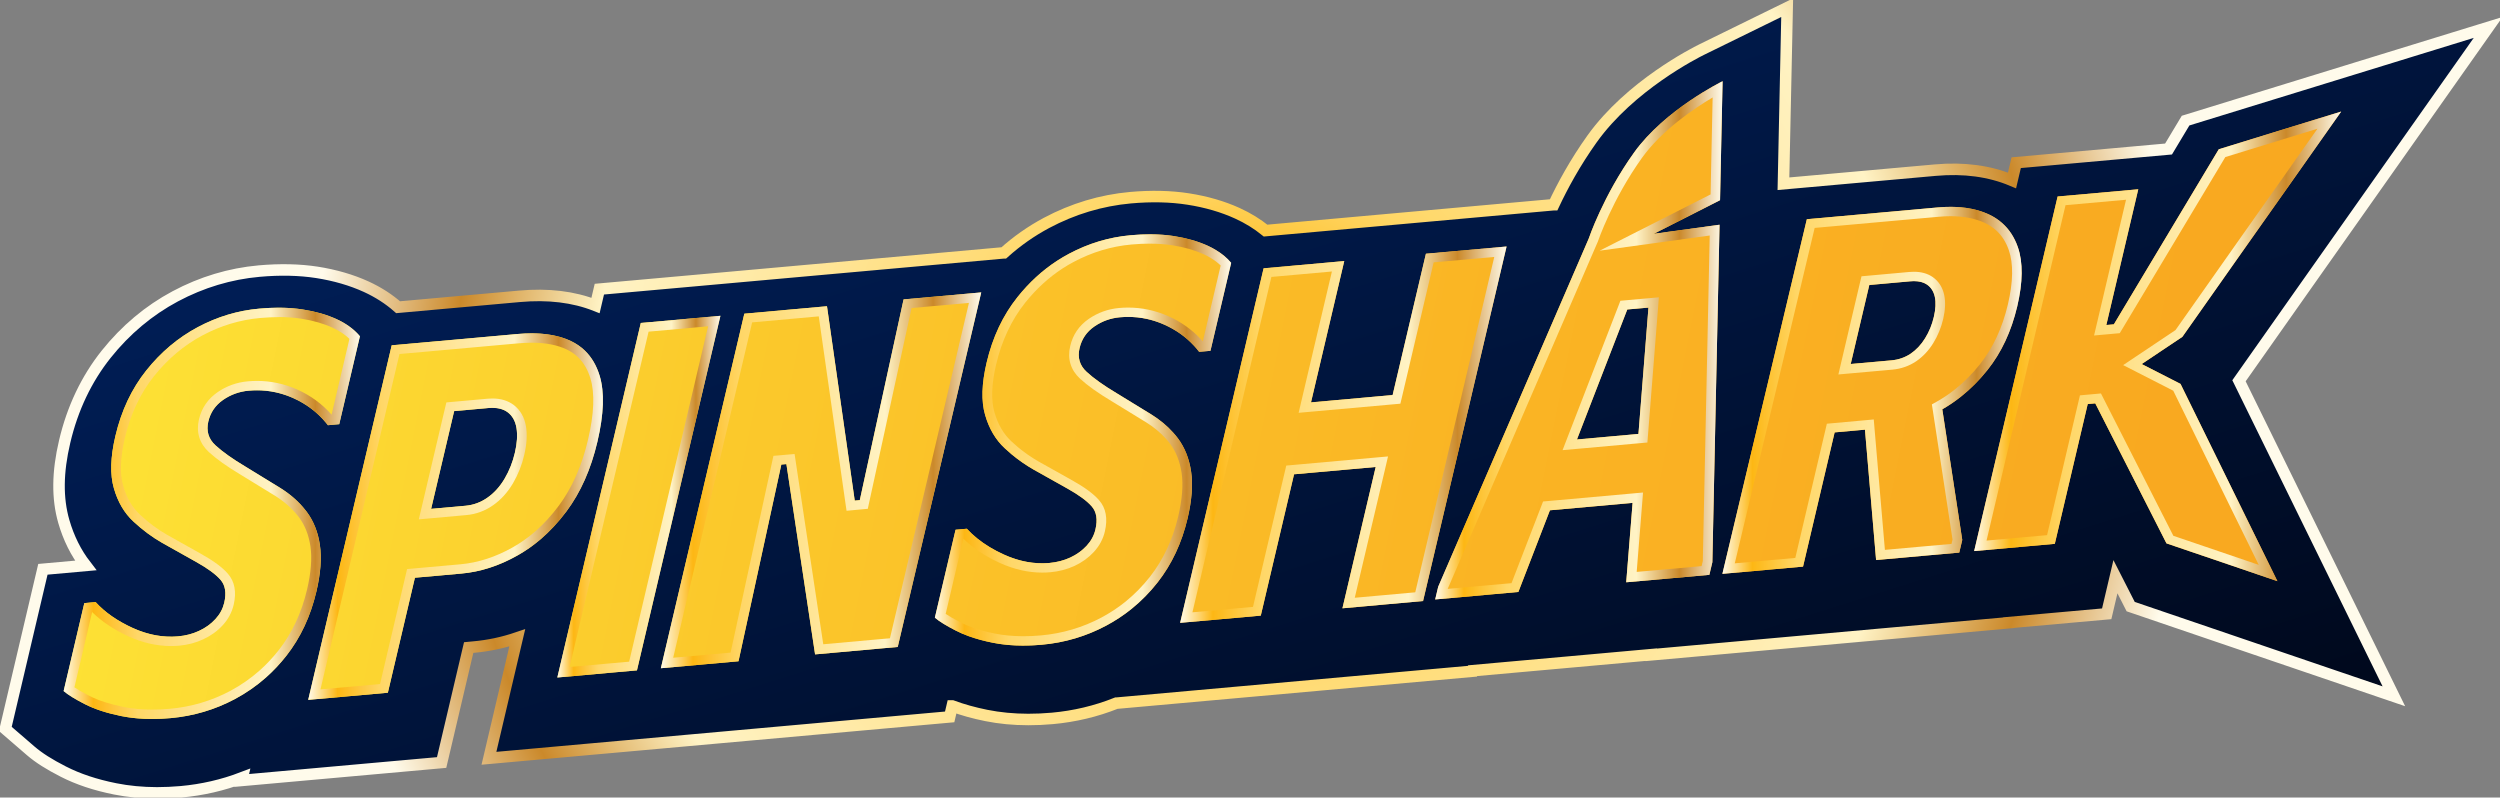 <svg width="163" height="52" viewBox="0 0 163 52" fill="none" xmlns="http://www.w3.org/2000/svg">
<rect x="0" y="0" width="163" height="52" fill="#808080" stroke="none"/>
<g clip-path="url(#clip0_16117_5826)">
<path d="M145.982 24.826L156.08 45.398L138.92 39.551L137.926 37.6L137.357 40.02L130.965 40.593V40.603L107.661 42.695V42.683L102.295 43.166L102.017 43.191L96.014 43.729L96.005 43.763L72.785 45.847H72.781C71.456 46.377 70.057 46.71 68.609 46.84C68.074 46.889 67.552 46.911 67.041 46.911C66.081 46.909 65.166 46.822 64.311 46.649C63.496 46.485 62.76 46.279 62.087 46.03H62.085L61.918 46.742L44.914 48.27L38.629 48.834L31.879 49.44L33.726 41.586C32.795 41.903 31.843 42.104 30.883 42.189L30.558 42.22L28.794 49.716L15.758 50.886L15.8 50.705C14.526 51.192 13.19 51.499 11.804 51.625C11.27 51.671 10.746 51.696 10.237 51.696C9.277 51.694 8.362 51.606 7.506 51.434C6.202 51.172 5.1 50.804 4.133 50.311C3.204 49.837 2.528 49.407 2.008 48.96L0.347 47.526L2.797 37.118L5.588 36.867C4.951 36.042 4.473 35.081 4.16 33.997C3.728 32.496 3.745 30.79 4.217 28.788C4.726 26.623 5.638 24.708 6.924 23.095C8.189 21.511 9.704 20.24 11.427 19.32C13.153 18.4 14.992 17.846 16.898 17.675C18.259 17.553 19.526 17.581 20.667 17.758C21.845 17.943 22.924 18.258 23.876 18.692C24.665 19.054 25.362 19.503 25.957 20.031L33.872 19.32C35.734 19.151 37.4 19.352 38.828 19.917L39.078 18.853L45.831 18.248L65.45 16.485H65.452C66.304 15.719 67.233 15.069 68.231 14.535C69.957 13.615 71.796 13.063 73.702 12.89C75.063 12.768 76.33 12.797 77.472 12.976C78.651 13.16 79.728 13.473 80.68 13.908C81.365 14.22 81.976 14.598 82.515 15.035L101.299 13.347H101.301C101.863 12.153 102.687 10.616 103.806 9.052C106.286 5.585 110.498 3.455 110.97 3.223L116.524 0.5L116.28 11.98L126.185 11.093C128.047 10.926 129.727 11.152 131.184 11.765L131.456 10.608L141.389 9.716L142.5 7.864L162.228 1.788L150.044 19.06L145.982 24.826Z" fill="url(#paint0_linear_16117_5826)" stroke="url(#paint1_radial_16117_5826)" stroke-width="0.75" stroke-miterlimit="7"/>
<path d="M23.465 21.923L22.117 27.656L21.38 27.723C21.338 27.668 21.294 27.613 21.25 27.561C20.683 26.872 19.969 26.334 19.113 25.952C18.188 25.542 17.224 25.38 16.218 25.471C15.604 25.526 15.045 25.727 14.544 26.074C14.043 26.421 13.721 26.889 13.581 27.482C13.437 28.097 13.59 28.615 14.045 29.033C14.5 29.451 15.147 29.912 15.99 30.416L18.257 31.805C18.923 32.219 19.476 32.705 19.908 33.257C19.939 33.294 19.969 33.33 19.996 33.369C20.445 33.968 20.731 34.691 20.856 35.536C20.981 36.383 20.904 37.396 20.624 38.58C20.246 40.184 19.595 41.576 18.668 42.758C18.261 43.275 17.819 43.749 17.339 44.173C16.725 44.717 16.053 45.182 15.322 45.574C14.015 46.271 12.615 46.687 11.118 46.821C9.941 46.927 8.876 46.882 7.925 46.691C6.973 46.498 6.175 46.239 5.532 45.91C4.889 45.583 4.428 45.298 4.148 45.056L5.497 39.323L6.234 39.256C6.845 39.927 7.649 40.487 8.649 40.942C9.645 41.395 10.636 41.578 11.617 41.49C12.108 41.446 12.563 41.326 12.98 41.131C13.398 40.938 13.752 40.682 14.043 40.365C14.335 40.05 14.525 39.695 14.619 39.301C14.769 38.659 14.69 38.16 14.377 37.802C14.066 37.445 13.537 37.057 12.794 36.641L10.567 35.392C9.91 35.016 9.288 34.553 8.697 34.003C8.104 33.452 7.68 32.731 7.424 31.836C7.165 30.942 7.198 29.805 7.524 28.424C7.912 26.771 8.584 25.347 9.538 24.151C10.492 22.955 11.609 22.017 12.886 21.334C14.164 20.652 15.502 20.248 16.9 20.124C17.954 20.028 18.9 20.047 19.733 20.177C20.568 20.306 21.305 20.518 21.945 20.81C22.236 20.942 22.499 21.092 22.735 21.259C23.018 21.456 23.261 21.679 23.465 21.923Z" fill="url(#paint2_linear_16117_5826)"/>
<path d="M80.271 17.138L78.92 22.873L78.183 22.939C78.071 22.79 77.952 22.65 77.825 22.516C77.299 21.951 76.662 21.503 75.917 21.17C74.992 20.757 74.028 20.597 73.021 20.686C72.408 20.741 71.85 20.942 71.347 21.289C70.846 21.637 70.525 22.106 70.387 22.697C70.241 23.314 70.395 23.832 70.85 24.248C71.303 24.667 71.953 25.128 72.794 25.631L75.061 27.02C75.616 27.366 76.092 27.76 76.487 28.203C76.599 28.326 76.704 28.452 76.802 28.584C77.248 29.183 77.534 29.906 77.66 30.753C77.785 31.598 77.708 32.614 77.43 33.797C77.052 35.4 76.399 36.793 75.474 37.973C74.967 38.621 74.401 39.193 73.781 39.695C73.27 40.109 72.717 40.473 72.126 40.79C70.821 41.486 69.419 41.903 67.922 42.037C66.745 42.142 65.68 42.1 64.728 41.907C64.148 41.791 63.624 41.647 63.158 41.478C62.86 41.37 62.587 41.253 62.336 41.125C61.693 40.798 61.232 40.514 60.952 40.272L62.303 34.539L63.037 34.474C63.447 34.92 63.943 35.321 64.526 35.672C64.814 35.847 65.123 36.009 65.453 36.157C66.45 36.61 67.44 36.793 68.421 36.706C68.911 36.661 69.366 36.543 69.786 36.348C70.204 36.153 70.558 35.897 70.849 35.583C71.139 35.266 71.331 34.912 71.422 34.516C71.573 33.877 71.493 33.375 71.18 33.018C70.869 32.66 70.341 32.272 69.598 31.856L67.371 30.607C66.88 30.325 66.406 29.996 65.951 29.618C65.799 29.49 65.649 29.356 65.501 29.218C64.91 28.67 64.484 27.947 64.227 27.051C63.968 26.157 64.002 25.02 64.328 23.639C64.716 21.988 65.388 20.562 66.342 19.366C67.1 18.418 67.957 17.63 68.92 17.004C69.17 16.842 69.427 16.69 69.69 16.549C70.967 15.869 72.305 15.465 73.704 15.339C74.758 15.244 75.704 15.262 76.539 15.392C77.371 15.524 78.108 15.735 78.749 16.026C78.939 16.113 79.119 16.208 79.286 16.312C79.68 16.547 80.008 16.824 80.271 17.138Z" fill="url(#paint3_linear_16117_5826)"/>
<path d="M39.095 24.498C38.891 23.828 38.569 23.284 38.135 22.863C37.874 22.611 37.572 22.404 37.229 22.24C36.313 21.805 35.154 21.651 33.752 21.777L27.834 22.309L25.538 22.514L20.094 45.631L22.519 45.414L25.287 45.166L27.051 37.668L30.076 37.398C31.324 37.286 32.547 36.89 33.747 36.212C34.269 35.918 34.766 35.568 35.238 35.166H35.24C35.847 34.644 36.411 34.037 36.933 33.34C37.855 32.104 38.528 30.595 38.947 28.812C39.373 27.006 39.421 25.568 39.095 24.498ZM33.57 29.52C33.426 30.136 33.2 30.7 32.898 31.212C32.595 31.724 32.226 32.136 31.787 32.443C31.351 32.752 30.869 32.93 30.343 32.977L28.109 33.178L29.61 26.805L31.844 26.604C32.37 26.557 32.787 26.649 33.098 26.878C33.407 27.11 33.601 27.453 33.676 27.91C33.749 28.367 33.716 28.903 33.57 29.52Z" fill="url(#paint4_linear_16117_5826)"/>
<path d="M46.971 20.59L41.529 43.708L39.801 43.862L36.338 44.173L37.396 39.68L41.598 21.827L41.78 21.057L45.243 20.747L46.971 20.59Z" fill="url(#paint5_linear_16117_5826)"/>
<path d="M63.118 19.143L58.914 19.52L56.059 32.609L55.729 32.64L53.919 19.967L51.525 20.182L48.53 20.453L43.088 43.568L46.083 43.3L48.15 43.115L50.943 30.288L51.273 30.259L53.143 42.666L57.255 42.296L58.532 42.183L60.879 32.219L61.34 30.266L63.976 19.065L63.118 19.143Z" fill="url(#paint6_linear_16117_5826)"/>
<path d="M98.228 16.072L95.926 25.847V25.851L92.784 39.187L90.278 39.413L87.526 39.661L89.695 30.447L84.372 30.924L82.203 40.138L79.488 40.382L76.945 40.609L82.387 17.494L84.581 17.297L87.645 17.021L85.477 26.235L90.799 25.757L92.97 16.543L98.228 16.072Z" fill="url(#paint7_linear_16117_5826)"/>
<path d="M131.564 16.112C131.339 15.467 130.994 14.941 130.531 14.536C130.283 14.317 130.001 14.134 129.684 13.986C128.776 13.562 127.665 13.407 126.35 13.525L123 13.826L117.806 14.293L116.076 21.555V21.559L112.3 37.414L115.746 37.105L117.558 36.943L119.618 28.192L121.595 28.013L122.321 36.514L125.423 36.236L127.744 36.029L127.939 35.202L127.045 29.348L126.638 26.685C127.066 26.443 127.475 26.163 127.868 25.848C128.481 25.361 129.053 24.786 129.579 24.128C130.491 22.991 131.138 21.608 131.523 19.979C131.896 18.393 131.909 17.105 131.564 16.112ZM126.087 20.66C125.968 21.167 125.778 21.632 125.517 22.053C125.258 22.475 124.941 22.81 124.574 23.06C124.204 23.308 123.789 23.452 123.327 23.494L120.666 23.732L121.879 18.582L124.54 18.342C125.002 18.302 125.365 18.371 125.634 18.551C125.901 18.732 126.074 19.002 126.152 19.362C126.227 19.721 126.206 20.154 126.087 20.66Z" fill="url(#paint8_linear_16117_5826)"/>
<path d="M112.312 5.296C112.312 5.296 108.547 7.142 106.536 9.953C104.526 12.762 103.585 15.556 103.585 15.556L101.525 20.321L93.77 38.257L93.574 39.084L97.183 38.759L98.997 38.596L101.055 33.271L106.445 32.788L106.029 37.965L108.847 37.713L111.45 37.479L111.646 36.653L111.895 24.916L112.114 14.652L107.822 15.245L112.147 13.052L112.312 5.296ZM106.827 28.292L102.817 28.653L106.098 20.178L107.48 20.055L106.827 28.292Z" fill="url(#paint9_linear_16117_5826)"/>
<path d="M142.17 25.03L148.485 37.891L141.254 35.428L136.611 26.299L136.119 26.344L133.973 35.458L131.785 35.653V35.655L128.715 35.929L133.935 13.754L134.157 12.812L139.415 12.341L137.332 21.191L137.824 21.147L144.665 9.731L152.645 7.274L146.616 15.82L142.291 21.961L139.638 23.736L142.17 25.03Z" fill="url(#paint10_linear_16117_5826)"/>
<path d="M18.176 20.672C18.695 20.672 19.188 20.707 19.635 20.778C20.407 20.898 21.096 21.095 21.68 21.363C21.931 21.477 22.163 21.608 22.371 21.755C22.519 21.858 22.657 21.972 22.782 22.094L21.62 27.037C21.01 26.342 20.257 25.79 19.374 25.396C18.535 25.024 17.656 24.835 16.758 24.835C16.56 24.835 16.36 24.846 16.161 24.862C15.437 24.927 14.771 25.166 14.18 25.575C13.552 26.011 13.145 26.604 12.972 27.344C12.778 28.172 13.001 28.907 13.617 29.474C14.103 29.921 14.792 30.412 15.658 30.93L17.921 32.317C18.524 32.693 19.027 33.134 19.411 33.625L19.42 33.635L19.428 33.645C19.447 33.668 19.463 33.688 19.48 33.71L19.486 33.718L19.493 33.727C19.877 34.24 20.129 34.878 20.24 35.621C20.353 36.389 20.28 37.337 20.019 38.442C19.664 39.953 19.042 41.279 18.176 42.386C17.787 42.88 17.366 43.328 16.921 43.722C16.351 44.226 15.714 44.671 15.026 45.041C13.798 45.694 12.466 46.09 11.066 46.214C10.671 46.249 10.285 46.267 9.918 46.267C9.256 46.267 8.628 46.208 8.056 46.094C7.162 45.914 6.413 45.67 5.827 45.37C5.369 45.138 5.06 44.953 4.852 44.813L6.006 39.907C6.639 40.528 7.438 41.062 8.388 41.495C9.302 41.911 10.229 42.122 11.145 42.122C11.323 42.122 11.502 42.114 11.68 42.098C12.243 42.047 12.773 41.907 13.254 41.681C13.746 41.454 14.17 41.147 14.512 40.774C14.871 40.386 15.115 39.937 15.234 39.437C15.431 38.601 15.303 37.916 14.861 37.41C14.5 36.994 13.928 36.57 13.114 36.115L10.891 34.868C10.281 34.521 9.692 34.082 9.135 33.564C8.622 33.087 8.26 32.469 8.033 31.673C7.803 30.883 7.841 29.837 8.141 28.562C8.507 27.006 9.146 25.648 10.041 24.527C10.937 23.404 11.997 22.51 13.195 21.87C14.391 21.231 15.66 20.849 16.965 20.733C17.387 20.695 17.796 20.676 18.182 20.676M18.176 20.063C17.771 20.063 17.345 20.083 16.902 20.124C15.504 20.248 14.166 20.652 12.888 21.334C11.611 22.017 10.494 22.955 9.54 24.151C8.586 25.347 7.914 26.771 7.526 28.424C7.2 29.805 7.167 30.942 7.426 31.836C7.682 32.731 8.106 33.452 8.699 34.003C9.29 34.553 9.912 35.016 10.569 35.392L12.796 36.641C13.54 37.057 14.068 37.445 14.379 37.803C14.692 38.16 14.771 38.66 14.621 39.301C14.527 39.695 14.337 40.051 14.045 40.365C13.755 40.682 13.4 40.938 12.982 41.131C12.565 41.326 12.11 41.446 11.619 41.49C11.46 41.505 11.302 41.511 11.143 41.511C10.319 41.511 9.486 41.322 8.651 40.942C7.651 40.487 6.847 39.927 6.236 39.257L5.499 39.324L4.15 45.057C4.43 45.298 4.891 45.583 5.534 45.91C6.177 46.239 6.975 46.499 7.926 46.691C8.542 46.815 9.206 46.876 9.916 46.876C10.304 46.876 10.705 46.858 11.12 46.822C12.617 46.688 14.018 46.271 15.324 45.575C16.055 45.183 16.727 44.718 17.341 44.173C17.821 43.749 18.263 43.276 18.67 42.758C19.597 41.576 20.248 40.185 20.626 38.58C20.906 37.396 20.983 36.383 20.858 35.536C20.733 34.691 20.447 33.968 19.998 33.369C19.971 33.331 19.942 33.294 19.91 33.257C19.478 32.705 18.925 32.22 18.259 31.805L15.992 30.416C15.149 29.913 14.502 29.452 14.047 29.033C13.592 28.615 13.439 28.097 13.583 27.482C13.723 26.889 14.045 26.422 14.546 26.074C15.047 25.727 15.606 25.526 16.22 25.471C16.401 25.455 16.581 25.447 16.76 25.447C17.572 25.447 18.357 25.617 19.115 25.953C19.971 26.334 20.685 26.872 21.252 27.561C21.296 27.614 21.34 27.669 21.382 27.723L22.119 27.656L23.467 21.923C23.262 21.68 23.02 21.456 22.736 21.259C22.501 21.093 22.238 20.942 21.948 20.81C21.307 20.518 20.57 20.307 19.735 20.177C19.253 20.102 18.733 20.063 18.176 20.063Z" fill="url(#paint11_linear_16117_5826)"/>
<path d="M74.979 15.887C75.499 15.887 75.992 15.922 76.438 15.993C77.211 16.114 77.9 16.311 78.482 16.576C78.649 16.653 78.808 16.736 78.95 16.825H78.954L78.958 16.831C79.196 16.974 79.407 17.134 79.588 17.311L78.424 22.256C78.38 22.205 78.334 22.156 78.288 22.108C77.707 21.484 76.998 20.983 76.177 20.617C75.34 20.243 74.457 20.054 73.558 20.054C73.362 20.054 73.163 20.062 72.965 20.081C72.243 20.146 71.577 20.385 70.984 20.794C70.354 21.23 69.949 21.825 69.778 22.561C69.581 23.389 69.805 24.126 70.42 24.691C70.907 25.14 71.577 25.617 72.462 26.147L74.725 27.534C75.228 27.847 75.662 28.206 76.019 28.606C76.121 28.718 76.211 28.828 76.296 28.941C76.68 29.457 76.931 30.095 77.042 30.84C77.154 31.606 77.081 32.554 76.822 33.661C76.466 35.17 75.846 36.496 74.979 37.603C74.507 38.204 73.971 38.75 73.385 39.226C72.913 39.608 72.389 39.953 71.829 40.255C70.606 40.909 69.272 41.303 67.87 41.429C67.471 41.466 67.083 41.482 66.715 41.482C66.054 41.482 65.43 41.423 64.86 41.307C64.321 41.2 63.824 41.064 63.382 40.905C63.112 40.808 62.86 40.7 62.632 40.582C62.175 40.351 61.866 40.166 61.658 40.026L62.812 35.121C63.211 35.513 63.676 35.871 64.2 36.185C64.513 36.374 64.847 36.551 65.194 36.705C66.11 37.122 67.037 37.333 67.951 37.333C68.129 37.333 68.308 37.325 68.485 37.309C69.051 37.258 69.581 37.118 70.064 36.894C70.554 36.665 70.976 36.36 71.322 35.984C71.683 35.588 71.925 35.14 72.038 34.648C72.234 33.811 72.109 33.127 71.665 32.619C71.303 32.203 70.731 31.779 69.917 31.324L67.696 30.079C67.233 29.813 66.786 29.5 66.367 29.153C66.229 29.037 66.089 28.913 65.939 28.773C65.432 28.302 65.062 27.666 64.837 26.882C64.607 26.092 64.645 25.046 64.945 23.771C65.311 22.213 65.949 20.857 66.843 19.736C67.559 18.84 68.377 18.091 69.274 17.506C69.514 17.349 69.759 17.207 69.999 17.079C71.197 16.442 72.466 16.058 73.771 15.942C74.192 15.903 74.601 15.885 74.988 15.885M74.979 15.278C74.574 15.278 74.148 15.298 73.706 15.339C72.307 15.465 70.969 15.869 69.692 16.549C69.429 16.689 69.172 16.842 68.922 17.004C67.959 17.63 67.102 18.418 66.344 19.366C65.39 20.562 64.718 21.988 64.329 23.639C64.004 25.02 63.97 26.157 64.229 27.051C64.486 27.946 64.912 28.669 65.502 29.218C65.651 29.356 65.801 29.49 65.953 29.618C66.408 29.995 66.882 30.324 67.373 30.607L69.6 31.856C70.343 32.272 70.871 32.66 71.182 33.017C71.495 33.375 71.575 33.876 71.424 34.516C71.333 34.912 71.141 35.266 70.85 35.582C70.56 35.897 70.205 36.153 69.788 36.348C69.368 36.543 68.913 36.661 68.423 36.705C68.264 36.72 68.106 36.726 67.947 36.726C67.122 36.726 66.292 36.537 65.454 36.157C65.125 36.009 64.816 35.846 64.528 35.672C63.945 35.32 63.449 34.92 63.039 34.474L62.305 34.538L60.954 40.272C61.234 40.513 61.695 40.797 62.338 41.124C62.589 41.252 62.862 41.37 63.16 41.478C63.626 41.646 64.15 41.791 64.73 41.906C65.344 42.03 66.004 42.093 66.711 42.093C67.102 42.093 67.504 42.075 67.924 42.036C69.421 41.902 70.823 41.486 72.128 40.789C72.719 40.473 73.272 40.109 73.783 39.695C74.403 39.193 74.969 38.62 75.476 37.973C76.401 36.793 77.054 35.4 77.432 33.797C77.71 32.613 77.787 31.598 77.662 30.753C77.536 29.906 77.25 29.183 76.804 28.584C76.706 28.452 76.601 28.326 76.488 28.202C76.094 27.759 75.618 27.366 75.063 27.02L72.796 25.631C71.955 25.128 71.305 24.666 70.853 24.248C70.397 23.832 70.243 23.314 70.389 22.697C70.527 22.106 70.848 21.636 71.349 21.289C71.852 20.942 72.41 20.741 73.023 20.686C73.203 20.67 73.382 20.662 73.558 20.662C74.372 20.662 75.159 20.83 75.919 21.169C76.664 21.502 77.3 21.951 77.826 22.516C77.954 22.65 78.073 22.79 78.186 22.938L78.922 22.873L80.273 17.138C80.01 16.823 79.682 16.547 79.288 16.311C79.121 16.208 78.941 16.113 78.751 16.025C78.11 15.735 77.374 15.524 76.541 15.392C76.058 15.316 75.537 15.278 74.979 15.278Z" fill="url(#paint12_linear_16117_5826)"/>
<path d="M34.661 22.343C35.563 22.343 36.336 22.493 36.953 22.785C37.235 22.921 37.486 23.092 37.694 23.295C38.053 23.642 38.323 24.105 38.496 24.672C38.79 25.639 38.736 26.985 38.337 28.677C37.939 30.369 37.296 31.819 36.427 32.982C35.964 33.6 35.459 34.152 34.925 34.625L34.826 34.709C34.386 35.084 33.916 35.413 33.434 35.685C32.317 36.317 31.169 36.689 30.019 36.792L26.994 37.062L26.542 37.103L26.441 37.533L24.778 44.601L22.461 44.808L20.895 44.948L26.045 23.082L27.89 22.917L33.808 22.385C34.102 22.359 34.388 22.345 34.659 22.345M27.305 33.862L28.168 33.785L30.401 33.583C31.038 33.527 31.628 33.309 32.154 32.938C32.66 32.584 33.094 32.105 33.443 31.516C33.776 30.951 34.027 30.324 34.181 29.658C34.344 28.973 34.382 28.354 34.296 27.814C34.196 27.203 33.923 26.725 33.478 26.392C33.108 26.12 32.647 25.982 32.102 25.982C32 25.982 31.896 25.986 31.787 25.996L29.554 26.197L29.103 26.238L29 26.668L27.5 33.041L27.305 33.862ZM34.661 21.733C34.371 21.733 34.069 21.748 33.754 21.776L27.836 22.308L25.54 22.513L20.096 45.63L22.521 45.413L25.289 45.165L27.053 37.667L30.078 37.397C31.326 37.286 32.549 36.89 33.749 36.211C34.271 35.917 34.768 35.568 35.24 35.166H35.242C35.849 34.644 36.413 34.036 36.935 33.34C37.857 32.103 38.529 30.594 38.949 28.811C39.375 27.006 39.423 25.568 39.097 24.497C38.893 23.827 38.571 23.283 38.137 22.863C37.876 22.611 37.573 22.404 37.231 22.239C36.521 21.902 35.666 21.733 34.661 21.733ZM28.109 33.177L29.61 26.804L31.843 26.603C31.933 26.595 32.019 26.591 32.1 26.591C32.507 26.591 32.839 26.687 33.098 26.878C33.407 27.109 33.601 27.452 33.676 27.909C33.749 28.366 33.716 28.902 33.57 29.52C33.426 30.135 33.2 30.7 32.898 31.211C32.595 31.723 32.225 32.135 31.787 32.442C31.351 32.751 30.869 32.929 30.343 32.976L28.109 33.177Z" fill="url(#paint13_linear_16117_5826)"/>
<path d="M46.167 21.275L41.02 43.141L39.742 43.255L37.139 43.488L38.006 39.816L42.208 21.963L42.287 21.624L45.299 21.354L46.165 21.275M46.971 20.59L45.243 20.747L41.78 21.057L41.598 21.827L37.396 39.68L36.338 44.173L39.801 43.862L41.529 43.708L46.971 20.59Z" fill="url(#paint14_linear_16117_5826)"/>
<path d="M63.173 19.75L60.73 30.13L60.269 32.083L58.025 41.616L57.199 41.689L53.677 42.006L51.892 30.17L51.807 29.602L51.218 29.652L50.889 29.681L50.427 29.721L50.331 30.162L47.634 42.55L46.027 42.694L43.892 42.885L49.039 21.019L51.584 20.79L53.383 20.627L55.111 32.723L55.195 33.302L55.792 33.247L56.121 33.216L56.579 33.174L56.675 32.735L59.434 20.085L63.175 19.748M63.976 19.065L63.118 19.143L58.914 19.52L56.059 32.609L55.729 32.64L53.919 19.967L51.525 20.182L48.53 20.453L43.088 43.568L46.083 43.3L48.15 43.115L50.943 30.288L51.273 30.259L53.143 42.666L57.255 42.296L58.532 42.183L60.879 32.219L61.34 30.266L63.976 19.065Z" fill="url(#paint15_linear_16117_5826)"/>
<path d="M97.425 16.755L95.316 25.709L95.3 25.78L92.275 38.619L90.219 38.804L88.33 38.974L90.307 30.581L90.499 29.76L89.639 29.837L84.316 30.315L83.865 30.355L83.763 30.786L81.694 39.569L79.429 39.772L77.747 39.923L82.894 18.056L84.637 17.9L86.84 17.701L84.863 26.095L84.671 26.915L85.531 26.838L90.854 26.361L91.305 26.32L91.407 25.889L93.475 17.106L97.421 16.753M98.228 16.072L92.97 16.543L90.799 25.757L85.477 26.235L87.645 17.021L84.581 17.297L82.387 17.494L76.945 40.609L79.488 40.382L82.203 40.138L84.372 30.924L89.695 30.447L87.526 39.661L90.278 39.413L92.784 39.187L95.926 25.851V25.847L98.228 16.072Z" fill="url(#paint16_linear_16117_5826)"/>
<path d="M127.177 14.096C128.037 14.096 128.79 14.244 129.414 14.535C129.679 14.659 129.907 14.807 130.116 14.99C130.496 15.321 130.784 15.763 130.974 16.308C131.28 17.189 131.26 18.379 130.915 19.843C130.554 21.379 129.938 22.695 129.089 23.755C128.594 24.374 128.051 24.921 127.473 25.38C127.101 25.678 126.715 25.94 126.327 26.159L125.96 26.366L126.022 26.775L126.429 29.437L127.306 35.178L127.239 35.463L125.369 35.629L122.895 35.851L122.221 27.963L122.169 27.349L121.539 27.406L119.562 27.585L119.111 27.626L119.011 28.056L117.053 36.377L115.692 36.498L113.108 36.73L116.688 21.698L116.704 21.627L118.316 14.86L123.058 14.433L126.408 14.133C126.674 14.108 126.93 14.096 127.177 14.096ZM119.862 24.415L120.722 24.338L123.386 24.1C123.954 24.047 124.473 23.866 124.931 23.558C125.375 23.255 125.753 22.853 126.052 22.366C126.346 21.892 126.563 21.363 126.697 20.794C126.834 20.207 126.857 19.683 126.763 19.236C126.653 18.722 126.392 18.322 125.989 18.048C125.665 17.831 125.26 17.719 124.784 17.719C124.688 17.719 124.586 17.723 124.482 17.733L121.82 17.973L121.37 18.014L121.267 18.444L120.054 23.594L119.862 24.415ZM127.177 13.487C126.912 13.487 126.636 13.499 126.35 13.525L123 13.826L117.806 14.293L116.076 21.555V21.559L112.3 37.414L115.746 37.106L117.558 36.943L119.618 28.192L121.595 28.014L122.321 36.515L125.423 36.236L127.744 36.029L127.939 35.203L127.045 29.348L126.638 26.685C127.066 26.444 127.475 26.163 127.868 25.849C128.481 25.361 129.053 24.787 129.579 24.128C130.491 22.991 131.138 21.608 131.523 19.98C131.896 18.393 131.909 17.106 131.564 16.113C131.339 15.467 130.994 14.941 130.531 14.537C130.283 14.317 130.001 14.135 129.684 13.986C128.972 13.653 128.137 13.487 127.177 13.487ZM120.666 23.733L121.879 18.582L124.54 18.343C124.626 18.334 124.707 18.33 124.787 18.33C125.133 18.33 125.415 18.404 125.634 18.552C125.901 18.733 126.074 19.003 126.152 19.362C126.227 19.721 126.206 20.154 126.087 20.66C125.968 21.168 125.778 21.633 125.517 22.053C125.258 22.475 124.941 22.811 124.574 23.06C124.204 23.308 123.789 23.452 123.327 23.495L120.666 23.733Z" fill="url(#paint17_linear_16117_5826)"/>
<path d="M111.663 6.354L111.529 12.677L107.534 14.703L104.292 16.346L107.91 15.847L111.473 15.355L111.269 24.902L111.022 36.576L110.943 36.911L108.791 37.104L106.712 37.288L107.069 32.833L107.127 32.112L106.388 32.179L100.999 32.662L100.608 32.697L100.47 33.054L98.55 38.022L97.126 38.15L94.39 38.395L102.103 20.556L102.151 20.442L104.163 15.79L104.173 15.768L104.182 15.745C104.19 15.719 105.123 12.995 107.052 10.3C108.35 8.487 110.457 7.071 111.665 6.354M101.879 29.35L102.875 29.261L106.885 28.899L107.411 28.852L107.451 28.34L108.104 20.103L108.16 19.384L107.421 19.451L106.04 19.575L105.649 19.61L105.512 19.967L102.23 28.442L101.877 29.354M112.312 5.296C112.312 5.296 108.547 7.142 106.536 9.953C104.526 12.762 103.585 15.556 103.585 15.556L101.525 20.321L93.77 38.257L93.574 39.084L97.183 38.759L98.997 38.596L101.055 33.271L106.445 32.788L106.029 37.965L108.847 37.713L111.45 37.479L111.646 36.653L111.895 24.916L112.114 14.652L107.822 15.245L112.147 13.052L112.312 5.296ZM102.817 28.653L106.098 20.178L107.48 20.055L106.827 28.292L102.817 28.653Z" fill="url(#paint18_linear_16117_5826)"/>
<path d="M151.1 8.389L146.101 15.475L141.842 21.522L139.285 23.232L138.43 23.805L139.348 24.274L141.696 25.474L147.272 36.831L141.703 34.934L137.173 26.029L136.983 25.653L136.555 25.692L136.062 25.736L135.612 25.777L135.511 26.208L133.468 34.892L131.733 35.046L131.163 35.099L129.523 35.245L134.551 13.888L134.672 13.377L138.617 13.023L136.726 21.053L136.532 21.874L137.394 21.797L137.887 21.752L138.208 21.723L138.371 21.453L145.09 10.241L151.104 8.389M152.645 7.274L144.665 9.731L137.824 21.147L137.332 21.191L139.415 12.341L134.157 12.812L133.935 13.754L128.715 35.929L131.785 35.655L133.973 35.458L136.119 26.344L136.611 26.299L141.254 35.428L148.485 37.891L142.17 25.03L139.638 23.736L142.291 21.961L146.616 15.82L152.645 7.274Z" fill="url(#paint19_linear_16117_5826)"/>
</g>
<defs>
<linearGradient id="paint0_linear_16117_5826" x1="0.347" y1="0.5" x2="29.784" y2="93.582" gradientUnits="userSpaceOnUse">
<stop stop-color="#002467"/>
<stop offset="1" stop-color="#000615"/>
</linearGradient>
<radialGradient id="paint1_radial_16117_5826" cx="0" cy="0" r="1" gradientUnits="userSpaceOnUse" gradientTransform="translate(81.5 26.001) scale(60.649 59.006)">
<stop stop-color="#FFFBEB"/>
<stop offset="0.1" stop-color="#FDB714"/>
<stop offset="0.25" stop-color="#FFD767"/>
<stop offset="0.7" stop-color="#FFF3C5"/>
<stop offset="0.85" stop-color="#CB892A"/>
<stop offset="1" stop-color="#FFFBEB"/>
</radialGradient>
<linearGradient id="paint2_linear_16117_5826" x1="-16.811" y1="27.595" x2="183.28" y2="67.855" gradientUnits="userSpaceOnUse">
<stop stop-color="#FFF33B"/>
<stop offset="0.11" stop-color="#FDE235"/>
<stop offset="0.32" stop-color="#FBC82B"/>
<stop offset="0.54" stop-color="#FAB524"/>
<stop offset="0.76" stop-color="#F9A920"/>
<stop offset="1" stop-color="#F9A61F"/>
</linearGradient>
<linearGradient id="paint3_linear_16117_5826" x1="-13.787" y1="12.567" x2="186.302" y2="52.829" gradientUnits="userSpaceOnUse">
<stop stop-color="#FFF33B"/>
<stop offset="0.11" stop-color="#FDE235"/>
<stop offset="0.32" stop-color="#FBC82B"/>
<stop offset="0.54" stop-color="#FAB524"/>
<stop offset="0.76" stop-color="#F9A920"/>
<stop offset="1" stop-color="#F9A61F"/>
</linearGradient>
<linearGradient id="paint4_linear_16117_5826" x1="-16.346" y1="25.284" x2="183.743" y2="65.546" gradientUnits="userSpaceOnUse">
<stop stop-color="#FFF33B"/>
<stop offset="0.11" stop-color="#FDE235"/>
<stop offset="0.32" stop-color="#FBC82B"/>
<stop offset="0.54" stop-color="#FAB524"/>
<stop offset="0.76" stop-color="#F9A920"/>
<stop offset="1" stop-color="#F9A61F"/>
</linearGradient>
<linearGradient id="paint5_linear_16117_5826" x1="-15.58" y1="21.48" x2="184.51" y2="61.742" gradientUnits="userSpaceOnUse">
<stop stop-color="#FFF33B"/>
<stop offset="0.11" stop-color="#FDE235"/>
<stop offset="0.32" stop-color="#FBC82B"/>
<stop offset="0.54" stop-color="#FAB524"/>
<stop offset="0.76" stop-color="#F9A920"/>
<stop offset="1" stop-color="#F9A61F"/>
</linearGradient>
<linearGradient id="paint6_linear_16117_5826" x1="-14.935" y1="18.275" x2="185.154" y2="58.535" gradientUnits="userSpaceOnUse">
<stop stop-color="#FFF33B"/>
<stop offset="0.11" stop-color="#FDE235"/>
<stop offset="0.32" stop-color="#FBC82B"/>
<stop offset="0.54" stop-color="#FAB524"/>
<stop offset="0.76" stop-color="#F9A920"/>
<stop offset="1" stop-color="#F9A61F"/>
</linearGradient>
<linearGradient id="paint7_linear_16117_5826" x1="-13.102" y1="9.161" x2="186.989" y2="49.423" gradientUnits="userSpaceOnUse">
<stop stop-color="#FFF33B"/>
<stop offset="0.11" stop-color="#FDE235"/>
<stop offset="0.32" stop-color="#FBC82B"/>
<stop offset="0.54" stop-color="#FAB524"/>
<stop offset="0.76" stop-color="#F9A920"/>
<stop offset="1" stop-color="#F9A61F"/>
</linearGradient>
<linearGradient id="paint8_linear_16117_5826" x1="-11.342" y1="0.418" x2="188.747" y2="40.678" gradientUnits="userSpaceOnUse">
<stop stop-color="#FFF33B"/>
<stop offset="0.11" stop-color="#FDE235"/>
<stop offset="0.32" stop-color="#FBC82B"/>
<stop offset="0.54" stop-color="#FAB524"/>
<stop offset="0.76" stop-color="#F9A920"/>
<stop offset="1" stop-color="#F9A61F"/>
</linearGradient>
<linearGradient id="paint9_linear_16117_5826" x1="-11.343" y1="0.422" x2="188.747" y2="40.682" gradientUnits="userSpaceOnUse">
<stop stop-color="#FFF33B"/>
<stop offset="0.11" stop-color="#FDE235"/>
<stop offset="0.32" stop-color="#FBC82B"/>
<stop offset="0.54" stop-color="#FAB524"/>
<stop offset="0.76" stop-color="#F9A920"/>
<stop offset="1" stop-color="#F9A61F"/>
</linearGradient>
<linearGradient id="paint10_linear_16117_5826" x1="-9.836" y1="-7.068" x2="190.254" y2="33.194" gradientUnits="userSpaceOnUse">
<stop stop-color="#FFF33B"/>
<stop offset="0.11" stop-color="#FDE235"/>
<stop offset="0.32" stop-color="#FBC82B"/>
<stop offset="0.54" stop-color="#FAB524"/>
<stop offset="0.76" stop-color="#F9A920"/>
<stop offset="1" stop-color="#F9A61F"/>
</linearGradient>
<linearGradient id="paint11_linear_16117_5826" x1="4.148" y1="33.471" x2="23.465" y2="33.471" gradientUnits="userSpaceOnUse">
<stop stop-color="#FFFBEB"/>
<stop offset="0.1" stop-color="#FDB714"/>
<stop offset="0.25" stop-color="#FFD767"/>
<stop offset="0.7" stop-color="#FFF3C5"/>
<stop offset="0.85" stop-color="#CB892A"/>
<stop offset="1" stop-color="#FFFBEB"/>
</linearGradient>
<linearGradient id="paint12_linear_16117_5826" x1="60.952" y1="28.686" x2="80.271" y2="28.686" gradientUnits="userSpaceOnUse">
<stop stop-color="#FFFBEB"/>
<stop offset="0.1" stop-color="#FDB714"/>
<stop offset="0.25" stop-color="#FFD767"/>
<stop offset="0.7" stop-color="#FFF3C5"/>
<stop offset="0.85" stop-color="#CB892A"/>
<stop offset="1" stop-color="#FFFBEB"/>
</linearGradient>
<linearGradient id="paint13_linear_16117_5826" x1="20.094" y1="33.681" x2="39.308" y2="33.681" gradientUnits="userSpaceOnUse">
<stop stop-color="#FFFBEB"/>
<stop offset="0.1" stop-color="#FDB714"/>
<stop offset="0.25" stop-color="#FFD767"/>
<stop offset="0.7" stop-color="#FFF3C5"/>
<stop offset="0.85" stop-color="#CB892A"/>
<stop offset="1" stop-color="#FFFBEB"/>
</linearGradient>
<linearGradient id="paint14_linear_16117_5826" x1="36.338" y1="32.382" x2="46.971" y2="32.382" gradientUnits="userSpaceOnUse">
<stop stop-color="#FFFBEB"/>
<stop offset="0.1" stop-color="#FDB714"/>
<stop offset="0.25" stop-color="#FFD767"/>
<stop offset="0.7" stop-color="#FFF3C5"/>
<stop offset="0.85" stop-color="#CB892A"/>
<stop offset="1" stop-color="#FFFBEB"/>
</linearGradient>
<linearGradient id="paint15_linear_16117_5826" x1="43.088" y1="31.316" x2="63.976" y2="31.316" gradientUnits="userSpaceOnUse">
<stop stop-color="#FFFBEB"/>
<stop offset="0.1" stop-color="#FDB714"/>
<stop offset="0.25" stop-color="#FFD767"/>
<stop offset="0.7" stop-color="#FFF3C5"/>
<stop offset="0.85" stop-color="#CB892A"/>
<stop offset="1" stop-color="#FFFBEB"/>
</linearGradient>
<linearGradient id="paint16_linear_16117_5826" x1="76.945" y1="28.341" x2="98.228" y2="28.341" gradientUnits="userSpaceOnUse">
<stop stop-color="#FFFBEB"/>
<stop offset="0.1" stop-color="#FDB714"/>
<stop offset="0.25" stop-color="#FFD767"/>
<stop offset="0.7" stop-color="#FFF3C5"/>
<stop offset="0.85" stop-color="#CB892A"/>
<stop offset="1" stop-color="#FFFBEB"/>
</linearGradient>
<linearGradient id="paint17_linear_16117_5826" x1="112.3" y1="25.451" x2="131.813" y2="25.451" gradientUnits="userSpaceOnUse">
<stop stop-color="#FFFBEB"/>
<stop offset="0.1" stop-color="#FDB714"/>
<stop offset="0.25" stop-color="#FFD767"/>
<stop offset="0.7" stop-color="#FFF3C5"/>
<stop offset="0.85" stop-color="#CB892A"/>
<stop offset="1" stop-color="#FFFBEB"/>
</linearGradient>
<linearGradient id="paint18_linear_16117_5826" x1="93.574" y1="22.189" x2="112.312" y2="22.189" gradientUnits="userSpaceOnUse">
<stop stop-color="#FFFBEB"/>
<stop offset="0.1" stop-color="#FDB714"/>
<stop offset="0.25" stop-color="#FFD767"/>
<stop offset="0.7" stop-color="#FFF3C5"/>
<stop offset="0.85" stop-color="#CB892A"/>
<stop offset="1" stop-color="#FFFBEB"/>
</linearGradient>
<linearGradient id="paint19_linear_16117_5826" x1="128.715" y1="22.582" x2="152.645" y2="22.582" gradientUnits="userSpaceOnUse">
<stop stop-color="#FFFBEB"/>
<stop offset="0.1" stop-color="#FDB714"/>
<stop offset="0.25" stop-color="#FFD767"/>
<stop offset="0.7" stop-color="#FFF3C5"/>
<stop offset="0.85" stop-color="#CB892A"/>
<stop offset="1" stop-color="#FFFBEB"/>
</linearGradient>
<clipPath id="clip0_16117_5826">
<rect width="163" height="52" fill="white"/>
</clipPath>
</defs>
</svg>
